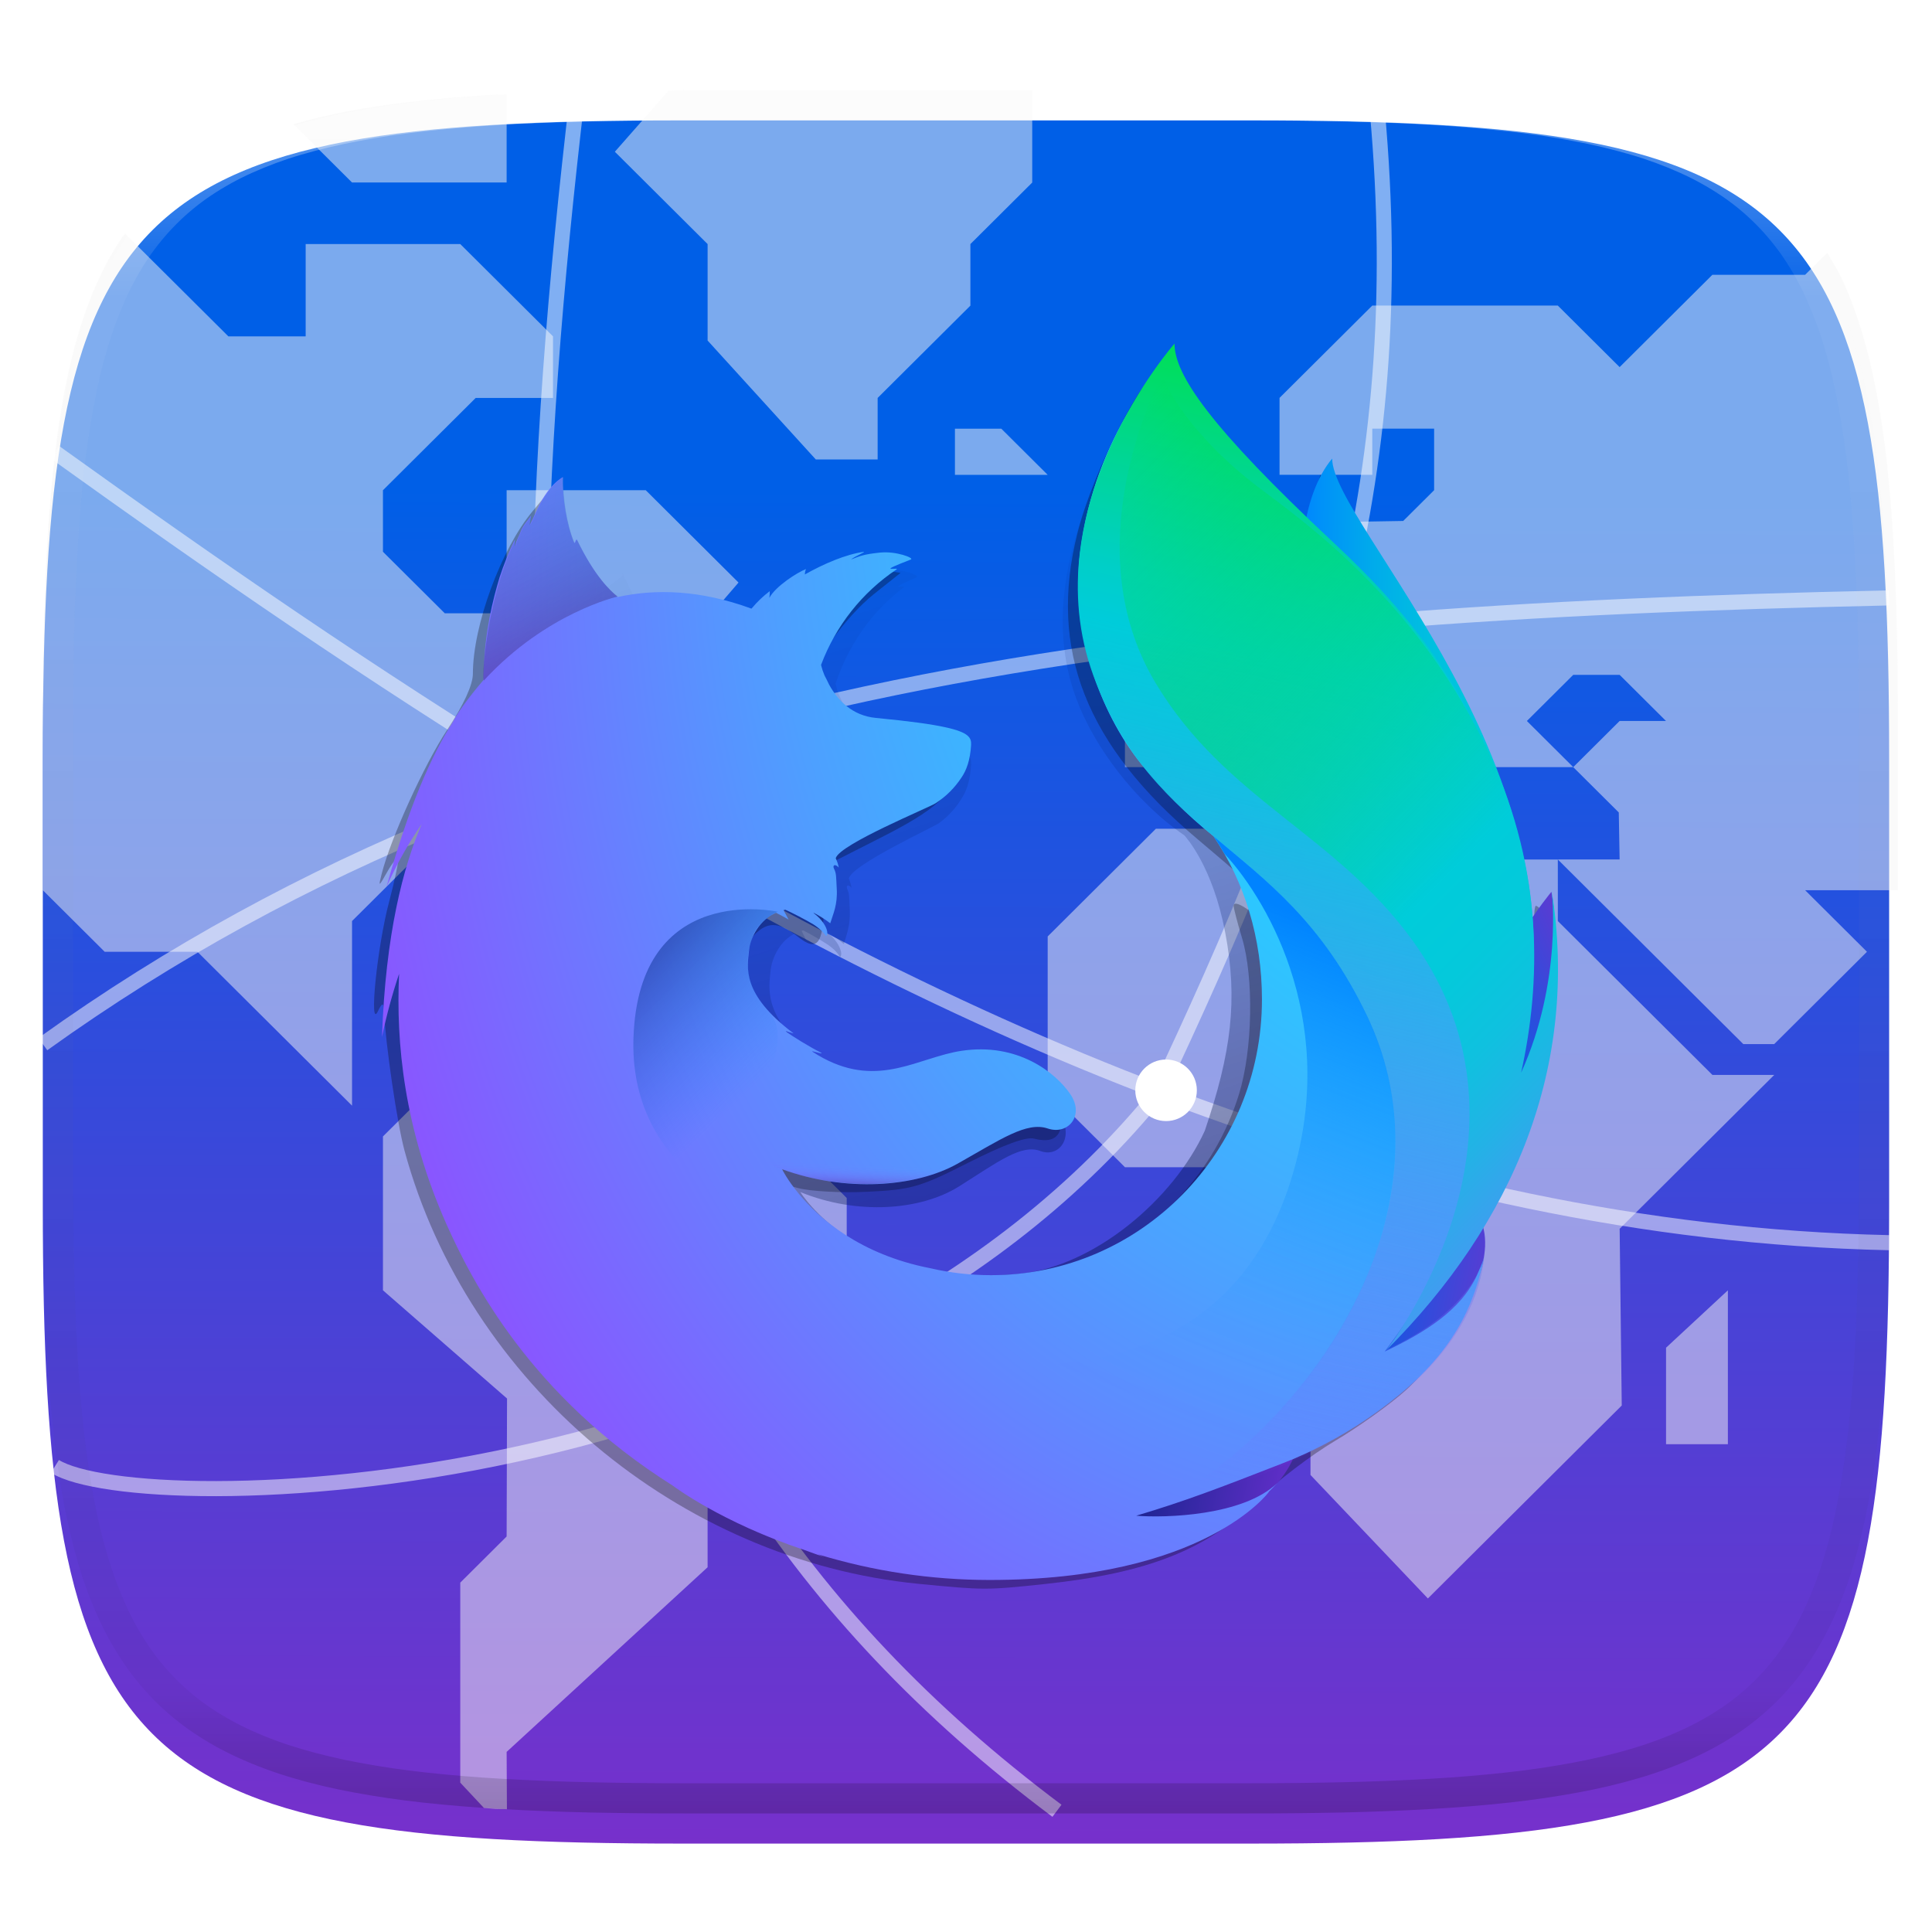 <svg xmlns="http://www.w3.org/2000/svg" style="isolation:isolate" width="256" height="256" viewBox="0 0 256 256">
 <defs>
  <filter id="tC2aJ6ylwLZr9gVnQCa2r9wQxMMMYERW" width="400%" height="400%" x="-200%" y="-200%" color-interpolation-filters="sRGB" filterUnits="objectBoundingBox">
   <feGaussianBlur xmlns="http://www.w3.org/2000/svg" in="SourceGraphic" stdDeviation="4.294"/>
   <feOffset xmlns="http://www.w3.org/2000/svg" dx="0" dy="4" result="pf_100_offsetBlur"/>
   <feFlood xmlns="http://www.w3.org/2000/svg" flood-opacity=".4"/>
   <feComposite xmlns="http://www.w3.org/2000/svg" in2="pf_100_offsetBlur" operator="in" result="pf_100_dropShadow"/>
   <feBlend xmlns="http://www.w3.org/2000/svg" in="SourceGraphic" in2="pf_100_dropShadow" mode="normal"/>
  </filter>
 </defs>
 <g filter="url(#tC2aJ6ylwLZr9gVnQCa2r9wQxMMMYERW)">
  <linearGradient id="_lgradient_150" x1=".51" x2=".512" y1="1.06" y2=".218" gradientTransform="matrix(244.648,0,0,228.338,5.671,11.947)" gradientUnits="userSpaceOnUse">
   <stop offset="0%" style="stop-color:#812cc9"/>
   <stop offset="100%" style="stop-color:#005fe7"/>
  </linearGradient>
  <path fill="url(#_lgradient_150)" fill-rule="evenodd" d="M 165.68 11.947 C 239.735 11.947 250.319 22.504 250.319 96.491 L 250.319 155.742 C 250.319 229.728 239.735 240.285 165.68 240.285 L 90.31 240.285 C 16.255 240.285 5.671 229.728 5.671 155.742 L 5.671 96.491 C 5.671 22.504 16.255 11.947 90.31 11.947 L 165.68 11.947 Z"/>
 </g>
 <g>
  <path fill="#f7f7f7" fill-opacity=".5" d="M 64.121 239.56 C 64.671 239.596 65.142 239.658 65.702 239.691 C 66.137 239.716 66.729 239.702 67.17 239.726 L 67.131 232.134 L 93.76 207.669 L 93.76 199.513 L 106.05 187.28 L 106.05 181.165 L 112.194 175.048 L 112.194 158.739 L 104.001 150.583 L 87.614 150.583 L 79.421 142.429 L 58.938 142.429 L 50.743 150.583 L 50.743 170.972 L 67.186 185.312 L 67.131 203.591 L 60.987 209.708 L 60.987 236.21 L 64.121 239.56 Z M 99.904 81.27 L 93.76 87.387 L 99.904 87.387 L 101.953 89.426 L 104.001 89.426 L 106.05 87.387 L 99.904 81.27 Z M 177.742 109.812 L 153.162 109.812 L 138.824 124.083 L 138.824 144.471 L 149.065 154.665 L 163.404 154.665 L 169.549 160.781 L 169.549 166.897 L 173.646 170.974 L 173.646 195.439 L 189.202 211.804 L 214.89 186.237 L 214.613 162.819 L 235.097 142.432 L 226.903 142.432 L 206.42 122.045 L 206.42 113.89 L 181.839 113.89 L 177.742 109.812 Z"/>
  <path fill="#f7f7f7" fill-opacity=".5" d="M 251.48 117.96 L 251.48 96.489 C 251.48 87.241 251.313 78.984 250.877 71.614 C 250.679 68.14 250.389 64.672 250.008 61.214 C 249.642 57.96 249.196 54.916 248.656 52.067 C 248.116 49.219 247.482 46.566 246.742 44.097 C 246.003 41.628 245.157 39.341 244.191 37.226 C 243.577 35.879 242.826 34.715 242.111 33.503 L 239.189 36.411 L 226.899 36.411 L 214.609 48.644 L 206.416 40.489 L 181.836 40.489 L 169.546 52.722 L 169.546 62.915 L 181.836 62.915 L 181.836 56.798 L 190.029 56.798 L 190.029 64.954 L 185.931 69.03 L 169.546 69.306 L 163.4 75.147 L 155.207 75.147 L 155.207 83.302 L 149.061 89.419 L 149.061 101.649 L 161.351 101.649 L 169.546 93.495 L 177.739 93.495 L 177.739 97.573 L 185.931 105.728 L 190.029 105.728 L 190.029 101.649 L 181.836 93.495 L 190.029 93.495 L 198.221 101.649 L 208.463 101.649 L 202.319 95.534 L 208.463 89.419 L 214.609 89.419 L 220.753 95.534 L 214.609 95.534 L 208.463 101.649 L 214.497 107.655 L 214.609 113.882 L 206.416 113.882 L 230.997 138.347 L 235.092 138.347 L 239.189 134.271 L 247.382 126.114 L 239.189 117.96 L 251.48 117.96 Z"/>
  <path fill="#f7f7f7" fill-opacity=".5" d="M 157.26 71.073 L 157.26 64.957 L 163.405 58.841 L 163.405 71.073 L 157.26 71.073 Z M 220.759 191.363 L 220.759 178.579 L 228.953 170.975 L 228.953 191.363 L 220.759 191.363 Z M 136.776 11.953 L 90.719 11.953 C 89.93 11.953 89.371 12.002 88.596 12.004 L 81.471 20.108 L 93.761 32.34 L 93.761 45.123 L 108.1 60.883 L 116.293 60.883 L 116.293 52.729 L 128.583 40.496 L 128.583 32.34 L 136.776 24.186 L 136.776 11.953 Z M 126.534 56.805 L 132.68 56.805 L 138.825 62.921 L 126.534 62.921 L 126.534 56.805 Z M 71.229 124.083 L 65.084 124.083 L 58.938 130.2 L 71.229 130.2 L 71.229 124.083 Z"/>
  <path fill="#f7f7f7" fill-opacity=".5" d="M 16.585 30.96 C 16.478 31.112 16.34 31.228 16.235 31.382 C 14.982 33.235 13.89 35.192 12.968 37.23 C 12.003 39.345 11.157 41.632 10.417 44.101 C 9.677 46.57 9.044 49.223 8.504 52.071 C 7.964 54.92 7.518 57.964 7.152 61.218 C 6.771 64.676 6.481 68.144 6.282 71.618 C 5.846 78.988 5.68 87.245 5.68 96.493 L 5.68 117.964 L 13.873 126.118 L 26.163 126.118 L 46.648 146.507 L 46.648 122.042 L 58.938 109.81 L 67.131 109.81 L 79.421 97.577 L 91.711 97.577 L 85.567 91.46 L 97.857 77.191 L 85.567 64.958 L 67.131 64.958 L 67.131 81.267 L 58.938 81.267 L 50.743 73.112 L 50.743 64.958 L 63.034 52.726 L 73.277 52.726 L 73.277 44.569 L 60.987 32.337 L 40.502 32.337 L 40.502 44.569 L 30.26 44.569 L 16.585 30.96 Z M 67.131 12.515 C 66.702 12.538 66.126 12.523 65.702 12.548 C 61.997 12.765 58.513 13.048 55.241 13.411 C 51.969 13.775 48.907 14.219 46.042 14.755 C 43.631 15.212 41.242 15.779 38.883 16.454 L 46.648 24.183 L 67.131 24.183 L 67.131 12.515 Z"/>
  <circle fill="#ffffff" cx="72.959" cy="103.69" r="4.078" vector-effect="non-scaling-stroke"/>
  <circle fill="#ffffff" cx="93.346" cy="185.24" r="4.078" vector-effect="non-scaling-stroke"/>
  <circle fill="#ffffff" cx="154.51" cy="144.47" r="4.078" vector-effect="non-scaling-stroke"/>
  <circle fill="#ffffff" cx="174.9" cy="83.306" r="4.078" vector-effect="non-scaling-stroke"/>
 </g>
 <g opacity=".5">
  <path fill="none" stroke="#ffffff" stroke-width="2" d="M 5.68 138.35 C 74.095 89.261 156.55 81.265 250.33 79.226 M 7.25 59.905 C 28.223 74.953 48.943 89.289 72.476 103.738 C 125.71 136.422 185.296 163.249 250.326 164.662 M 155.014 141.408 C 175.111 98.331 187.381 62.812 182.266 12.288 M 140.053 239.938 C 70.115 187.599 64.495 114.668 76.547 12.288" vector-effect="non-scaling-stroke"/>
 </g>
 <g opacity=".5">
  <path fill="none" stroke="#ffffff" stroke-width="2" d="M 153.94 144.28 C 109.544 199.829 18.46 201.3 7.28 194.303" vector-effect="non-scaling-stroke"/>
 </g>
 <g>
  <g opacity=".3">
   <path fill="#020202" d="M 121.76 209.87 C 89.947 206.767 61.96 183.206 53.61 152.498 C 52.619 148.851 51.093 138.437 50.842 133.605 C 50.802 132.839 50.567 132.955 50.087 133.975 C 48.849 136.609 49.974 125.479 51.546 119.548 C 52.352 116.503 52.891 113.89 52.743 113.74 C 52.595 113.591 51.939 114.416 51.286 115.572 C 50.169 117.549 50.126 117.564 50.566 115.823 C 51.759 111.098 56.202 101.326 59.271 96.677 C 61.454 93.371 62.66 90.736 62.66 89.273 C 62.66 82.895 66.401 72.733 70.6 67.705 L 72.733 65.152 L 73.238 68.816 C 73.568 71.22 74.684 73.882 76.478 76.556 L 79.214 80.63 L 87.308 81.076 C 91.759 81.322 95.948 81.762 96.616 82.054 C 97.431 82.41 98.959 81.718 101.262 79.947 C 105.594 76.617 111.69 74.754 116.082 75.417 L 119.329 75.907 L 115.776 78.736 C 112.086 81.673 107.542 87.982 107.542 90.168 C 107.542 92.043 109.712 95.023 111.882 96.128 C 112.934 96.664 115.862 97.33 118.387 97.608 C 120.912 97.886 124 98.472 125.249 98.911 C 127.214 99.601 127.459 99.971 127.063 101.653 C 126.205 105.298 123.983 107.3 116.68 111.007 L 109.381 114.712 L 109.241 119.447 C 109.069 125.241 108.333 126.189 105.655 124.068 C 103.11 122.052 101.55 122.075 99.678 124.158 C 95.328 128.998 98.012 135.206 107.093 141.312 C 110.47 143.583 115.513 143.876 121.22 142.133 C 123.207 141.526 126.587 141.026 128.732 141.022 C 134.818 141.01 140.652 144.655 140.652 148.472 C 140.652 150.693 139.419 151.504 137.009 150.87 C 135.977 150.598 132.993 151.69 128.37 154.031 C 121.886 157.315 120.789 157.633 114.964 157.914 C 111.474 158.082 107.32 157.858 105.731 157.416 C 104.141 156.974 102.721 156.735 102.573 156.884 C 101.779 157.683 110.617 165.209 114.486 167.029 C 133.985 176.203 157.853 165.594 164.189 144.936 C 165.98 139.096 166.157 129.54 164.572 124.276 C 163.969 122.276 163.472 120.377 163.468 120.057 C 163.441 118.086 172.283 125.925 175.742 130.938 C 178.816 135.395 178.37 133.427 175.046 127.871 C 172.306 123.291 168.651 119.564 158.719 111.224 C 143.883 98.764 138.892 86.074 142.765 70.652 C 144.833 62.417 151.617 49.133 153.749 49.145 C 154.032 49.146 154.897 50.701 155.673 52.599 C 156.667 55.033 159.27 58.201 164.5 63.339 C 168.58 67.349 172.119 70.629 172.365 70.629 C 172.611 70.629 173.298 68.878 173.892 66.739 L 174.972 62.849 L 176.132 66.622 C 177.81 72.081 179.73 75.557 184.073 81.001 C 189.933 88.345 194.957 96.104 197.396 101.578 C 199.949 107.308 202.456 115.958 202.456 119.036 C 202.456 120.116 202.851 122.176 203.213 121.969 C 203.36 121.886 203.214 120.581 203.478 120.009 C 205.804 120.637 206.053 130.689 203.944 140.982 C 202.981 145.68 201.369 150.32 199.054 155.06 C 196.441 160.404 195.557 163.093 195.431 166.079 C 195.193 171.684 191.039 179.897 186.248 184.235 C 184.226 186.065 180.009 189.081 176.878 190.936 C 173.748 192.791 169.196 196.258 166.764 198.641 C 159.911 205.355 152.127 208.44 138.351 209.901 C 130.732 210.709 130.361 210.708 121.76 209.87 L 121.76 209.87 Z"/>
  </g>
  <linearGradient id="_lgradient_151" x1="-.036" x2="1.035" y1=".493" y2=".541" gradientTransform="matrix(30.545,0,0,85.74,172.531,60.766)" gradientUnits="userSpaceOnUse">
   <stop offset="0%" style="stop-color:#0083ff"/>
   <stop offset="9.8%" style="stop-color:#0092f8"/>
   <stop offset="30.6%" style="stop-color:#00abeb"/>
   <stop offset="52.1%" style="stop-color:#00bee1"/>
   <stop offset="74.7%" style="stop-color:#00c8dc"/>
   <stop offset="99.9%" style="stop-color:#00ccda"/>
  </linearGradient>
  <path fill="url(#_lgradient_151)" d="M 176.52 60.766 C 172.606 65.408 170.783 75.857 174.751 86.448 C 178.721 97.04 184.804 94.74 188.595 105.54 C 193.601 119.79 191.271 138.935 191.271 138.935 C 191.271 138.935 197.288 156.684 201.481 137.831 C 210.761 102.418 176.52 69.487 176.52 60.766 L 176.52 60.766 Z"/>
  <linearGradient id="_lgradient_152" x1=".573" x2=".363" y1=".752" y2=".064" gradientTransform="matrix(140.991,0,0,152.386,58.148,52.27)" gradientUnits="userSpaceOnUse">
   <stop offset="0%" stop-opacity=".4" style="stop-color:#000f43"/>
   <stop offset="48.5%" stop-opacity=".173" style="stop-color:#001962"/>
   <stop offset="100%" stop-opacity="0" style="stop-color:#002079"/>
  </linearGradient>
  <path fill="url(#_lgradient_152)" d="M 183.124 179.29 C 181.555 180.417 179.91 181.429 178.2 182.317 C 180.465 178.937 182.554 175.438 184.46 171.835 C 186.006 170.092 187.423 168.398 188.577 166.566 C 189.139 165.666 189.772 164.555 190.443 163.266 C 194.516 155.791 199.008 143.695 199.135 131.269 L 199.135 131.239 C 199.138 130.933 199.14 130.627 199.137 130.321 C 199.158 127.202 198.845 124.09 198.204 121.04 C 198.236 121.278 198.265 121.516 198.295 121.754 C 198.258 121.571 198.228 121.386 198.189 121.202 C 198.249 121.541 198.297 121.868 198.349 122.198 C 199.181 129.393 198.589 136.411 195.622 141.585 C 195.575 141.661 195.527 141.731 195.48 141.805 C 197.018 133.942 197.533 125.259 195.821 116.567 C 195.821 116.567 195.137 112.341 190.039 99.513 C 187.105 92.129 181.894 86.075 177.29 81.664 C 173.255 76.579 169.589 73.166 167.569 71 C 163.347 66.472 161.579 63.079 160.852 60.865 C 160.222 60.544 152.167 52.573 151.527 52.27 C 148.011 57.822 136.954 75.191 142.213 91.417 C 144.597 98.771 150.625 106.404 156.935 110.686 C 157.212 111.008 160.689 114.855 162.342 123.531 C 164.051 132.496 163.153 139.49 159.639 149.833 C 155.506 158.907 144.917 167.878 135.003 168.795 C 113.809 170.757 106.05 157.956 106.05 157.956 C 113.623 161.04 121.997 160.395 127.089 157.198 C 132.221 153.964 135.326 151.566 137.846 152.512 C 140.33 153.453 142.308 150.721 140.533 147.889 C 137.731 143.494 132.623 141.228 127.555 142.133 C 122.418 142.984 117.711 147.129 110.98 143.115 C 110.544 142.857 110.122 142.576 109.716 142.272 C 109.273 141.975 111.159 142.724 110.719 142.386 C 109.409 141.661 107.09 140.082 106.489 139.52 C 106.389 139.426 107.505 139.883 107.405 139.789 C 101.111 134.51 101.897 130.943 102.095 128.706 C 102.253 126.917 103.396 124.624 105.323 123.694 C 106.253 124.211 106.833 124.606 106.833 124.606 C 106.833 124.606 106.436 123.78 106.222 123.345 C 106.297 123.311 106.369 123.32 106.444 123.288 C 107.206 123.662 108.892 124.636 109.779 125.23 C 110.935 126.06 111.304 126.801 111.304 126.801 C 111.304 126.801 111.608 126.63 111.383 125.906 C 111.301 125.609 110.95 124.665 109.805 123.713 L 109.877 123.721 C 110.562 124.119 111.211 124.578 111.816 125.093 C 112.139 123.898 112.72 122.649 112.592 120.416 C 112.514 118.846 112.55 118.44 112.279 117.833 C 112.035 117.313 112.415 117.11 112.837 117.65 C 112.765 117.227 112.644 116.813 112.476 116.418 L 112.48 116.378 C 113.007 114.507 123.635 109.642 124.409 109.073 C 125.68 108.157 126.746 106.977 127.536 105.61 C 128.127 104.651 128.572 103.305 128.68 101.263 C 128.738 99.791 128.066 98.81 117.319 97.664 C 114.38 97.369 112.656 95.2 111.676 93.199 C 111.497 92.767 111.315 92.377 111.132 91.986 C 110.958 91.53 110.818 91.061 110.714 90.583 C 112.471 85.443 115.423 81.097 119.764 77.814 C 120 77.594 118.819 77.87 119.055 77.651 C 119.331 77.395 121.132 76.656 121.472 76.489 C 121.888 76.289 119.693 75.34 117.757 75.571 C 115.784 75.798 115.365 76.038 114.312 76.492 C 114.749 76.049 116.138 75.469 115.813 75.472 C 113.686 75.804 111.043 77.064 108.784 78.49 C 108.779 78.241 108.826 77.995 108.92 77.765 C 107.867 78.22 105.281 80.061 104.528 81.618 C 104.561 81.32 104.575 81.019 104.572 80.719 C 103.77 81.4 103.047 82.172 102.416 83.02 L 102.376 83.056 C 96.27 80.551 90.897 80.389 86.349 81.512 C 85.355 80.494 84.869 81.238 82.605 76.173 C 82.451 75.868 82.723 76.474 82.605 76.173 C 82.233 75.191 82.832 77.484 82.605 76.173 C 78.799 79.232 73.792 82.698 71.388 85.145 C 71.359 85.242 74.192 84.329 71.388 85.145 C 70.406 85.43 70.473 86.024 70.324 91.388 C 70.288 91.794 70.32 92.25 70.287 92.616 C 68.367 95.108 67.059 97.218 66.565 98.311 C 64.081 102.67 61.346 109.464 58.695 120.212 C 59.865 117.298 61.274 114.491 62.91 111.82 C 60.705 117.525 58.574 126.483 58.148 140.278 C 58.681 137.431 59.365 134.616 60.196 131.844 C 59.676 143.29 61.614 154.713 65.874 165.317 C 67.399 169.116 69.921 174.882 74.215 181.199 C 87.705 195.656 106.732 204.656 127.802 204.656 C 149.799 204.657 169.551 194.855 183.124 179.289 L 183.124 179.29 Z"/>
  <linearGradient id="_lgradient_153" x1="0" x2=".277" y1=".5" y2="1.461" gradientTransform="matrix(140.991,0,0,152.386,58.148,52.27)" gradientUnits="userSpaceOnUse">
   <stop offset="100%" stop-opacity="0" style="stop-color:#002079"/>
   <stop offset="100%" stop-opacity=".001" style="stop-color:#002079"/>
   <stop offset="100%" stop-opacity=".173" style="stop-color:#001962"/>
  </linearGradient>
  <path fill="url(#_lgradient_153)" d="M 183.124 179.29 C 181.555 180.417 179.91 181.429 178.2 182.317 C 180.465 178.937 182.554 175.438 184.46 171.835 C 186.006 170.092 187.423 168.398 188.577 166.566 C 189.139 165.666 189.772 164.555 190.443 163.266 C 194.516 155.791 199.008 143.695 199.135 131.269 L 199.135 131.239 C 199.138 130.933 199.14 130.627 199.137 130.321 C 199.158 127.202 198.845 124.09 198.204 121.04 C 198.236 121.278 198.265 121.516 198.295 121.754 C 198.258 121.571 198.228 121.386 198.189 121.202 C 198.249 121.541 198.297 121.868 198.349 122.198 C 199.181 129.393 198.589 136.411 195.622 141.585 C 195.575 141.661 195.527 141.731 195.48 141.805 C 197.018 133.942 197.533 125.259 195.821 116.567 C 195.821 116.567 195.137 112.341 190.039 99.513 C 187.105 92.129 181.894 86.075 177.29 81.664 C 173.255 76.579 169.589 73.166 167.569 71 C 163.347 66.472 161.579 63.079 160.852 60.865 C 160.222 60.544 152.167 52.573 151.527 52.27 C 148.011 57.822 136.954 75.191 142.213 91.417 C 144.597 98.771 150.625 106.404 156.935 110.686 C 157.212 111.008 160.689 114.855 162.342 123.531 C 164.051 132.496 163.153 139.49 159.639 149.833 C 155.506 158.907 144.917 167.878 135.003 168.795 C 113.809 170.757 106.05 157.956 106.05 157.956 C 113.623 161.04 121.997 160.395 127.089 157.198 C 132.221 153.964 135.326 151.566 137.846 152.512 C 140.33 153.453 142.308 150.721 140.533 147.889 C 137.731 143.494 132.623 141.228 127.555 142.133 C 122.418 142.984 117.711 147.129 110.98 143.115 C 110.544 142.857 110.122 142.576 109.716 142.272 C 109.273 141.975 111.159 142.724 110.719 142.386 C 109.409 141.661 107.09 140.082 106.489 139.52 C 106.389 139.426 107.505 139.883 107.405 139.789 C 101.111 134.51 101.897 130.943 102.095 128.706 C 102.253 126.917 103.396 124.624 105.323 123.694 C 106.253 124.211 106.833 124.606 106.833 124.606 C 106.833 124.606 106.436 123.78 106.222 123.345 C 106.297 123.311 106.369 123.32 106.444 123.288 C 107.206 123.662 108.892 124.636 109.779 125.23 C 110.935 126.06 111.304 126.801 111.304 126.801 C 111.304 126.801 111.608 126.63 111.383 125.906 C 111.301 125.609 110.95 124.665 109.805 123.713 L 109.877 123.721 C 110.562 124.119 111.211 124.578 111.816 125.093 C 112.139 123.898 112.72 122.649 112.592 120.416 C 112.514 118.846 112.55 118.44 112.279 117.833 C 112.035 117.313 112.415 117.11 112.837 117.65 C 112.765 117.227 112.644 116.813 112.476 116.418 L 112.48 116.378 C 113.007 114.507 123.635 109.642 124.409 109.073 C 125.68 108.157 126.746 106.977 127.536 105.61 C 128.127 104.651 128.572 103.305 128.68 101.263 C 128.738 99.791 128.066 98.81 117.319 97.664 C 114.38 97.369 112.656 95.2 111.676 93.199 C 111.497 92.767 111.315 92.377 111.132 91.986 C 110.958 91.53 110.818 91.061 110.714 90.583 C 112.471 85.443 115.423 81.097 119.764 77.814 C 120 77.594 118.819 77.87 119.055 77.651 C 119.331 77.395 121.132 76.656 121.472 76.489 C 121.888 76.289 119.693 75.34 117.757 75.571 C 115.784 75.798 115.365 76.038 114.312 76.492 C 114.749 76.049 116.138 75.469 115.813 75.472 C 113.686 75.804 111.043 77.064 108.784 78.49 C 108.779 78.241 108.826 77.995 108.92 77.765 C 107.867 78.22 105.281 80.061 104.528 81.618 C 104.561 81.32 104.575 81.019 104.572 80.719 C 103.77 81.4 103.047 82.172 102.416 83.02 L 102.376 83.056 C 96.27 80.551 90.897 80.389 86.349 81.512 C 85.355 80.494 84.869 81.238 82.605 76.173 C 82.451 75.868 82.723 76.474 82.605 76.173 C 82.233 75.191 82.832 77.484 82.605 76.173 C 78.799 79.232 73.792 82.698 71.388 85.145 C 71.359 85.242 74.192 84.329 71.388 85.145 C 70.406 85.43 70.473 86.024 70.324 91.388 C 70.288 91.794 70.32 92.25 70.287 92.616 C 68.367 95.108 67.059 97.218 66.565 98.311 C 64.081 102.67 61.346 109.464 58.695 120.212 C 59.865 117.298 61.274 114.491 62.91 111.82 C 60.705 117.525 58.574 126.483 58.148 140.278 C 58.681 137.431 59.365 134.616 60.196 131.844 C 59.676 143.29 61.614 154.713 65.874 165.317 C 67.399 169.116 69.921 174.882 74.215 181.199 C 87.705 195.656 106.732 204.656 127.802 204.656 C 149.799 204.657 169.551 194.855 183.124 179.289 L 183.124 179.29 Z"/>
  <linearGradient id="_lgradient_154" x1="1.182" x2=".506" y1=".573" y2=".452" gradientTransform="matrix(33.689,0,0,31.685,163.101,158.185)" gradientUnits="userSpaceOnUse">
   <stop offset="0%" style="stop-color:#812cc9"/>
   <stop offset="100%" style="stop-color:#005fe7"/>
  </linearGradient>
  <path fill="url(#_lgradient_154)" d="M 166.84 189.823 C 193.461 186.682 205.245 158.738 190.112 158.189 C 176.442 157.744 154.231 191.304 166.84 189.822 L 166.84 189.823 Z"/>
  <linearGradient id="_lgradient_155" x1=".145" x2="1.158" y1=".62" y2="-.241" gradientTransform="matrix(19.663,0,0,36.988,186.467,118.172)" gradientUnits="userSpaceOnUse">
   <stop offset="4.9%" style="stop-color:#005fe7"/>
   <stop offset="17.7%" style="stop-color:#065de6"/>
   <stop offset="35.3%" style="stop-color:#1856e1"/>
   <stop offset="55.7%" style="stop-color:#354adb"/>
   <stop offset="78%" style="stop-color:#5d3ad1"/>
   <stop offset="95.1%" style="stop-color:#812cc9"/>
  </linearGradient>
  <path fill="url(#_lgradient_155)" d="M 192.03 152.481 C 210.345 141.624 205.57 118.172 205.57 118.172 C 205.57 118.172 198.501 126.536 193.7 139.868 C 188.955 153.071 181.018 159.039 192.03 152.481 Z"/>
  <linearGradient id="_lgradient_156" x1=".313" x2="1.444" y1=".353" y2=".469" gradientTransform="matrix(40.662,0,0,22.095,131.306,183.549)" gradientUnits="userSpaceOnUse">
   <stop offset="0%" style="stop-color:#002079"/>
   <stop offset="99.5%" style="stop-color:#a238ff"/>
  </linearGradient>
  <path fill="url(#_lgradient_156)" d="M 133.89 203.696 C 159.425 211.996 181.372 191.506 167.844 184.664 C 155.544 178.492 121.771 199.772 133.89 203.696 Z"/>
  <radialGradient id="_rgradient_0" cx=".5" cy=".5" r=".5" fx=".896" fy=".196" gradientTransform="matrix(359.233,1.442,8.776,435.451,-57.33,-89.839)" gradientUnits="userSpaceOnUse">
   <stop offset="0%" style="stop-color:#00fdff"/>
   <stop offset="20.3%" style="stop-color:#00fdff"/>
   <stop offset="26.4%" style="stop-color:#0af1ff"/>
   <stop offset="37.2%" style="stop-color:#23d2ff"/>
   <stop offset="51.7%" style="stop-color:#4da0ff"/>
   <stop offset="68.9%" style="stop-color:#855bff"/>
   <stop offset="77%" style="stop-color:#a238ff"/>
   <stop offset="80.9%" style="stop-color:#a738fd"/>
   <stop offset="85.5%" style="stop-color:#b539f9"/>
   <stop offset="90.5%" style="stop-color:#cd39f1"/>
   <stop offset="95.6%" style="stop-color:#ee3ae6"/>
   <stop offset="100%" style="stop-color:#ff3be0"/>
  </radialGradient>
  <path fill="url(#_rgradient_0)" d="M 154.99 49.093 L 155.076 48.998 C 155.041 49.023 155.011 49.055 154.99 49.093 Z M 193.934 162.443 C 194.555 161.551 195.395 158.692 196.138 157.413 C 200.645 150.001 200.677 144.09 200.677 143.955 C 203.4 130.1 203.153 124.443 201.477 113.98 C 200.129 105.556 194.234 93.487 189.127 87.676 C 183.863 81.687 187.571 83.639 182.475 79.265 C 178.009 74.221 173.678 69.227 171.319 67.218 C 154.276 52.704 154.661 49.622 154.989 49.096 C 154.934 49.157 154.853 49.249 154.749 49.369 C 154.625 48.869 154.51 48.366 154.404 47.862 C 154.404 47.862 145.088 57.351 143.126 73.167 C 141.846 83.492 145.641 94.257 151.136 101.138 C 153.997 104.703 157.23 107.941 160.779 110.794 L 160.779 110.789 C 164.93 116.862 167.215 124.357 167.215 132.418 C 167.215 152.603 151.142 168.966 131.314 168.966 C 128.611 168.968 125.917 168.661 123.282 168.049 C 113.927 166.232 108.525 161.425 105.831 158.162 C 104.287 156.292 103.631 154.929 103.631 154.929 C 112.012 157.987 121.281 157.347 126.916 154.176 C 132.596 150.969 136.032 148.591 138.821 149.529 C 141.571 150.462 143.759 147.753 141.796 144.945 C 139.872 142.14 134.866 138.123 127.433 139.236 C 121.746 140.08 116.538 144.191 109.087 140.209 C 108.607 139.955 108.141 139.677 107.689 139.374 C 107.198 139.078 109.286 139.822 108.799 139.487 C 107.349 138.768 104.782 137.201 104.117 136.645 C 104.006 136.552 105.242 137.005 105.13 136.911 C 98.164 131.675 99.034 128.138 99.253 125.92 C 99.428 124.145 100.693 121.871 102.826 120.948 C 103.856 121.462 104.496 121.853 104.496 121.853 C 104.496 121.853 104.058 121.034 103.82 120.602 C 103.903 120.569 103.983 120.578 104.065 120.546 C 104.909 120.917 106.775 121.882 107.757 122.471 C 109.037 123.296 109.444 124.03 109.444 124.03 C 109.444 124.03 109.781 123.861 109.532 123.143 C 109.441 122.848 109.052 121.912 107.786 120.968 L 107.865 120.976 C 108.617 121.366 109.336 121.822 110.012 122.337 C 110.369 121.151 111.012 119.912 110.87 117.698 C 110.784 116.141 110.824 115.737 110.523 115.136 C 110.253 114.621 110.674 114.418 111.141 114.955 C 111.06 114.532 110.926 114.121 110.741 113.733 L 110.746 113.692 C 111.329 111.838 123.092 107.012 123.948 106.449 C 125.328 105.566 126.507 104.396 127.409 103.014 C 128.063 102.061 128.555 100.727 128.675 98.702 C 128.715 97.789 128.44 97.068 125.325 96.378 C 123.455 95.963 120.563 95.56 116.101 95.133 C 112.848 94.841 110.94 92.689 109.855 90.704 C 109.657 90.276 109.455 89.889 109.254 89.502 C 109.062 89.052 108.907 88.586 108.791 88.11 C 110.737 82.92 114.243 78.488 118.807 75.446 C 119.068 75.229 117.761 75.503 118.022 75.285 C 118.328 75.031 120.321 74.297 120.698 74.134 C 121.158 73.936 118.729 72.994 116.585 73.223 C 114.402 73.447 113.938 73.685 112.773 74.137 C 113.257 73.697 114.794 73.121 114.434 73.125 C 112.08 73.454 109.154 74.703 106.654 76.117 C 106.65 75.869 106.701 75.624 106.805 75.4 C 105.64 75.85 102.778 77.676 101.945 79.219 C 101.981 78.924 101.998 78.626 101.995 78.328 C 101.118 78.994 100.317 79.76 99.609 80.61 L 99.565 80.645 C 92.807 78.16 86.86 78 81.827 79.113 C 80.727 78.105 78.957 76.579 76.451 71.555 C 76.281 71.253 76.19 72.181 76.059 71.881 C 75.086 69.582 74.498 65.815 74.594 63.217 C 74.594 63.217 72.581 64.151 70.914 68.056 C 70.695 68.555 70.46 69.047 70.208 69.53 C 70.118 69.644 70.415 68.249 70.368 68.324 C 70.078 68.824 69.328 69.522 68.999 70.426 C 68.773 71.095 68.456 71.47 68.253 72.305 L 68.206 72.382 C 68.19 72.135 68.266 71.369 68.21 71.526 C 67.429 73.133 66.757 74.794 66.199 76.495 C 65.301 79.499 64.257 83.588 64.091 88.908 C 64.051 89.312 64.087 89.764 64.051 90.127 C 61.926 92.598 60.478 94.69 59.931 95.776 C 57.183 100.099 54.155 106.838 51.221 117.496 C 52.526 114.585 54.087 111.8 55.885 109.174 C 53.445 114.832 51.086 123.716 50.615 137.398 C 51.207 134.567 51.964 131.774 52.882 129.034 C 52.461 138.158 53.504 149.468 59.167 162.23 C 62.529 169.737 70.268 184.981 89.179 196.876 L 89.177 196.877 C 89.177 196.877 95.611 201.756 106.669 205.412 C 107.486 205.713 108.314 206.011 109.159 206.299 C 108.9 206.192 108.643 206.078 108.389 205.958 C 115.749 208.204 123.391 209.348 131.074 209.354 C 159.707 209.379 168.151 197.666 168.151 197.666 L 168.067 197.729 Q 168.674 197.149 169.235 196.521 C 164.717 200.867 154.408 201.155 150.553 200.841 C 157.127 198.875 161.453 197.211 169.868 193.929 Q 171.345 193.37 172.888 192.656 C 173 192.606 173.112 192.552 173.224 192.5 C 173.428 192.403 173.63 192.311 173.836 192.21 C 177.936 190.241 181.791 187.783 185.32 184.886 C 193.77 178.01 195.61 171.308 196.57 166.889 C 196.436 167.313 196.019 168.3 195.725 168.94 C 193.549 173.681 188.723 176.591 183.482 179.087 C 185.976 175.753 188.288 172.283 190.409 168.691 C 192.122 166.965 192.655 164.26 193.933 162.443 L 193.934 162.443 Z"/>
  <linearGradient id="_lgradient_157" x1=".613" x2=".516" y1="-.095" y2=".991" gradientTransform="matrix(60.429,0,0,155.249,142.815,45.53)" gradientUnits="userSpaceOnUse">
   <stop offset="0%" style="stop-color:#00ec00"/>
   <stop offset="9.6%" style="stop-color:#00e244"/>
   <stop offset="21.9%" style="stop-color:#00d694"/>
   <stop offset="30.6%" style="stop-color:#00cfc7"/>
   <stop offset="34.8%" style="stop-color:#00ccda"/>
   <stop offset="42.2%" stop-opacity=".923" style="stop-color:#0bc2dd"/>
   <stop offset="56.7%" stop-opacity=".723" style="stop-color:#29a7e4"/>
   <stop offset="77%" stop-opacity=".401" style="stop-color:#597df0"/>
   <stop offset="100%" stop-opacity="0" style="stop-color:#9448ff"/>
  </linearGradient>
  <path fill="url(#_lgradient_157)" d="M 183.65 178.883 C 187.096 175.015 190.19 170.589 192.534 165.57 C 198.564 152.654 207.89 131.177 200.545 108.747 C 194.741 91.019 186.771 81.326 176.652 71.856 C 160.219 56.478 155.629 49.613 155.629 45.53 C 155.629 45.53 136.655 67.075 144.884 89.546 C 153.113 112.017 169.967 111.193 181.117 134.643 C 194.237 162.237 170.501 192.35 150.872 200.779 C 152.073 200.507 194.507 190.726 196.737 166.002 C 196.687 166.457 195.731 173.295 183.65 178.883 L 183.65 178.883 Z"/>
  <linearGradient id="_lgradient_158" x1="-1.69" x2="-.456" y1="-.421" y2="-.299" gradientTransform="matrix(22.018,0,0,25.545,106.667,88.113)" gradientUnits="userSpaceOnUse">
   <stop offset="0%" style="stop-color:#005fe7"/>
   <stop offset="46.4%" stop-opacity=".508" style="stop-color:#0071f3"/>
   <stop offset="83.3%" stop-opacity=".143" style="stop-color:#007efc"/>
   <stop offset="100%" stop-opacity="0" style="stop-color:#0083ff"/>
  </linearGradient>
  <path fill="url(#_lgradient_158)" d="M 128.682 98.669 C 128.746 97.209 128.002 96.228 116.148 95.096 C 111.271 94.637 109.403 90.046 108.834 88.113 C 107.1 92.702 106.384 97.518 106.769 103.342 C 107.032 107.158 109.549 111.254 110.752 113.658 C 110.752 113.658 111.019 113.304 111.143 113.173 C 113.408 110.771 122.901 107.11 123.792 106.591 C 124.775 105.958 128.517 103.174 128.682 98.669 L 128.682 98.669 Z"/>
  <g opacity=".5">
   <radialGradient id="_rgradient_1" cx="-1.534" cy="-.838" r="165.97" fx="-1.534" fy="-.838" gradientTransform="matrix(21.91,2.524,-2.175,25.42,106.667,88.113)" gradientUnits="userSpaceOnUse">
    <stop offset="62.5%" stop-opacity="0" style="stop-color:#ffe302"/>
    <stop offset="67%" stop-opacity=".051" style="stop-color:#ffe302"/>
    <stop offset="75.1%" stop-opacity=".185" style="stop-color:#ffe302"/>
    <stop offset="86.2%" stop-opacity=".403" style="stop-color:#ffe302"/>
    <stop offset="99.5%" stop-opacity=".7" style="stop-color:#ffe302"/>
   </radialGradient>
   <path fill="url(#_rgradient_1)" d="M 128.682 98.669 C 128.746 97.209 128.002 96.228 116.148 95.096 C 111.271 94.637 109.403 90.046 108.834 88.113 C 107.1 92.702 106.384 97.518 106.769 103.342 C 107.032 107.158 109.549 111.254 110.752 113.658 C 110.752 113.658 111.019 113.304 111.143 113.173 C 113.408 110.771 122.901 107.11 123.792 106.591 C 124.775 105.958 128.517 103.174 128.682 98.669 L 128.682 98.669 Z"/>
  </g>
  <linearGradient id="_lgradient_159" x1=".748" x2=".143" y1="1.278" y2="-.448" gradientTransform="matrix(17.806,0,0,26.925,64.033,63.239)" gradientUnits="userSpaceOnUse">
   <stop offset="18.7%" stop-opacity=".5" style="stop-color:#4a1475"/>
   <stop offset="61.7%" stop-opacity=".23" style="stop-color:#2277ac"/>
   <stop offset="94.4%" stop-opacity="0" style="stop-color:#00ccda"/>
  </linearGradient>
  <path fill="url(#_lgradient_159)" d="M 76.494 71.574 C 76.324 71.271 76.233 72.198 76.102 71.9 C 75.128 69.6 74.536 65.873 74.676 63.239 C 74.676 63.239 72.663 64.174 70.996 68.077 C 70.687 68.779 70.489 69.166 70.291 69.554 C 70.2 69.666 70.497 68.27 70.45 68.347 C 70.16 68.846 69.411 69.545 69.086 70.407 C 68.816 71.113 68.538 71.492 68.332 72.367 C 68.268 72.605 68.396 71.314 68.34 71.471 C 64.465 79.1 63.725 90.637 64.133 90.149 C 72.384 81.175 81.839 79.046 81.839 79.046 C 80.833 78.292 78.647 76.113 76.494 71.574 L 76.494 71.574 Z"/>
  <linearGradient id="_lgradient_160" x1=".081" x2=".415" y1=".073" y2=".539" gradientTransform="matrix(33.999,0,0,46.779,83.923,120.48)" gradientUnits="userSpaceOnUse">
   <stop offset=".5%" stop-opacity=".5" style="stop-color:#002079"/>
   <stop offset="100%" stop-opacity="0" style="stop-color:#0083ff"/>
  </linearGradient>
  <path fill="url(#_lgradient_160)" d="M 107.8 165.417 C 96.403 160.462 83.447 153.471 83.936 137.591 C 84.602 116.678 103.082 120.812 103.082 120.812 C 102.384 120.985 100.52 122.337 99.859 123.778 C 99.16 125.581 97.886 129.651 101.747 133.917 C 107.809 140.609 89.292 149.793 117.873 167.143 C 118.593 167.542 111.173 166.905 107.798 165.418 L 107.8 165.417 Z"/>
  <g opacity=".5">
   <linearGradient id="_lgradient_161" x1=".477" x2=".494" y1="1.019" y2=".843" gradientTransform="matrix(49.335,0,0,17.465,89.139,139.418)" gradientUnits="userSpaceOnUse">
    <stop offset=".5%" stop-opacity=".9" style="stop-color:#4a1475"/>
    <stop offset="18.4%" stop-opacity=".603" style="stop-color:#6720a2"/>
    <stop offset="38.2%" stop-opacity=".341" style="stop-color:#812acb"/>
    <stop offset="57.5%" stop-opacity=".152" style="stop-color:#9332e8"/>
    <stop offset="75.9%" stop-opacity=".039" style="stop-color:#9e36f9"/>
    <stop offset="92.6%" stop-opacity="0" style="stop-color:#a238ff"/>
   </linearGradient>
   <path fill="url(#_lgradient_161)" d="M 103.75 154.997 C 111.832 157.861 121.246 157.359 126.882 154.188 C 130.655 152.049 135.496 148.622 138.474 149.467 C 135.895 148.429 133.942 147.944 131.593 147.825 C 131.193 147.825 130.713 147.816 130.277 147.772 C 129.417 147.769 128.557 147.817 127.702 147.916 C 126.247 148.052 124.635 148.987 123.169 148.837 C 123.089 148.828 124.591 148.209 124.469 148.237 C 123.692 148.402 122.849 148.437 121.956 148.55 C 121.39 148.615 120.902 148.687 120.34 148.71 C 103.508 150.164 89.282 139.418 89.282 139.418 C 88.072 143.571 94.702 151.789 103.751 154.997 L 103.75 154.997 Z"/>
  </g>
  <linearGradient id="_lgradient_162" x1=".063" x2=".565" y1=".016" y2="1.139" gradientTransform="matrix(58.08,0,0,129.585,148.363,49.41)" gradientUnits="userSpaceOnUse">
   <stop offset="0%" stop-opacity="0" style="stop-color:#00ec00"/>
   <stop offset="28%" stop-opacity=".499" style="stop-color:#00dc6d"/>
   <stop offset="49.9%" stop-opacity=".859" style="stop-color:#00d1bb"/>
   <stop offset="59.8%" style="stop-color:#00ccda"/>
   <stop offset="67.7%" style="stop-color:#04c9db"/>
   <stop offset="75.3%" style="stop-color:#0fc1df"/>
   <stop offset="82.8%" style="stop-color:#23b2e6"/>
   <stop offset="90.2%" style="stop-color:#3e9ef0"/>
   <stop offset="97.5%" style="stop-color:#6184fc"/>
   <stop offset="98.5%" style="stop-color:#6680fe"/>
  </linearGradient>
  <path fill="url(#_lgradient_162)" d="M 183.62 178.995 C 200.646 161.968 209.258 141.271 205.618 118.058 C 205.618 118.058 207.072 129.962 201.556 142.137 C 204.206 130.25 204.515 115.479 197.474 100.183 C 188.077 79.767 172.622 69.024 166.722 64.542 C 157.782 57.751 154.076 50.837 154.01 49.41 C 151.34 54.984 143.26 74.084 153.142 90.533 C 162.399 105.944 176.983 110.518 187.192 124.654 C 206.001 150.696 183.62 178.995 183.62 178.995 Z"/>
  <linearGradient id="_lgradient_163" x1=".718" x2=".438" y1=".072" y2=".823" gradientTransform="matrix(81.483,0,0,86.539,103.41,110.787)" gradientUnits="userSpaceOnUse">
   <stop offset="0%" style="stop-color:#0083ff"/>
   <stop offset="3.6%" stop-opacity=".923" style="stop-color:#0083ff"/>
   <stop offset="14.5%" stop-opacity=".709" style="stop-color:#0083ff"/>
   <stop offset="25.8%" stop-opacity=".52" style="stop-color:#0083ff"/>
   <stop offset="37.2%" stop-opacity=".36" style="stop-color:#0083ff"/>
   <stop offset="48.9%" stop-opacity=".23" style="stop-color:#0083ff"/>
   <stop offset="60.7%" stop-opacity=".129" style="stop-color:#0083ff"/>
   <stop offset="73%" stop-opacity=".057" style="stop-color:#0083ff"/>
   <stop offset="85.7%" stop-opacity=".014" style="stop-color:#0083ff"/>
   <stop offset="100%" stop-opacity="0" style="stop-color:#0083ff"/>
  </linearGradient>
  <path fill="url(#_lgradient_163)" d="M 181.18 134.686 C 175.23 122.168 167.804 116.706 160.78 110.787 C 161.597 111.952 161.798 112.365 162.25 113.118 C 168.433 119.831 177.55 136.203 170.931 156.755 C 158.472 195.443 108.634 177.225 103.41 172.108 C 105.523 194.498 142.316 205.212 166.271 190.693 C 179.903 177.549 190.931 155.205 181.181 134.686 L 181.18 134.686 Z"/>
 </g>
 <g opacity=".4">
  <linearGradient id="_lgradient_164" x1=".517" x2=".517" y1="0" y2="1" gradientTransform="matrix(244.65,0,0,228.34,5.68,11.95)" gradientUnits="userSpaceOnUse">
   <stop offset="0%" style="stop-color:#ffffff"/>
   <stop offset="12.5%" stop-opacity=".098" style="stop-color:#ffffff"/>
   <stop offset="92.5%" stop-opacity=".098" style="stop-color:#000000"/>
   <stop offset="100%" stop-opacity=".498" style="stop-color:#000000"/>
  </linearGradient>
  <path fill="url(#_lgradient_164)" fill-rule="evenodd" d="M 165.068 11.951 C 169.396 11.941 173.724 11.991 178.052 12.089 C 181.927 12.167 185.803 12.315 189.678 12.541 C 193.131 12.737 196.583 13.022 200.026 13.395 C 203.085 13.73 206.144 14.181 209.174 14.741 C 211.889 15.243 214.574 15.881 217.22 16.657 C 219.62 17.355 221.971 18.219 224.243 19.241 C 226.358 20.184 228.384 21.304 230.302 22.591 C 232.142 23.829 233.863 25.244 235.437 26.806 C 237.001 28.378 238.417 30.088 239.656 31.925 C 240.945 33.841 242.066 35.865 243.02 37.967 C 244.043 40.247 244.909 42.585 245.617 44.972 C 246.394 47.615 247.034 50.297 247.535 53.009 C 248.096 56.035 248.548 59.081 248.883 62.136 C 249.257 65.575 249.542 69.014 249.739 72.462 C 249.965 76.323 250.112 80.194 250.201 84.055 C 250.289 88.378 250.339 92.701 250.329 97.014 L 250.329 155.226 C 250.339 159.549 250.289 163.862 250.201 168.185 C 250.112 172.056 249.965 175.917 249.739 179.778 C 249.542 183.226 249.257 186.675 248.883 190.104 C 248.548 193.159 248.096 196.215 247.535 199.241 C 247.034 201.943 246.394 204.625 245.617 207.268 C 244.909 209.655 244.043 212.003 243.02 214.273 C 242.066 216.385 240.945 218.399 239.656 220.315 C 238.417 222.152 237.001 223.872 235.437 225.434 C 233.863 226.996 232.142 228.411 230.302 229.649 C 228.384 230.936 226.358 232.056 224.243 232.999 C 221.971 234.021 219.62 234.885 217.22 235.593 C 214.574 236.369 211.889 237.007 209.174 237.499 C 206.144 238.068 203.085 238.51 200.026 238.845 C 196.583 239.218 193.131 239.503 189.678 239.699 C 185.803 239.925 181.927 240.073 178.052 240.161 C 173.724 240.249 169.396 240.299 165.068 240.289 L 90.942 240.289 C 86.614 240.299 82.286 240.249 77.958 240.161 C 74.083 240.073 70.207 239.925 66.332 239.699 C 62.879 239.503 59.427 239.218 55.984 238.845 C 52.925 238.51 49.866 238.068 46.836 237.499 C 44.121 237.007 41.436 236.369 38.79 235.593 C 36.39 234.885 34.039 234.021 31.767 232.999 C 29.652 232.056 27.626 230.936 25.708 229.649 C 23.868 228.411 22.147 226.996 20.573 225.434 C 19.009 223.872 17.593 222.152 16.354 220.315 C 15.065 218.399 13.944 216.385 12.99 214.273 C 11.967 212.003 11.101 209.655 10.393 207.268 C 9.616 204.625 8.976 201.943 8.475 199.241 C 7.914 196.215 7.462 193.159 7.127 190.104 C 6.753 186.675 6.468 183.226 6.271 179.778 C 6.045 175.917 5.898 172.056 5.809 168.185 C 5.721 163.862 5.671 159.549 5.681 155.226 L 5.681 97.014 C 5.671 92.701 5.721 88.378 5.809 84.055 C 5.898 80.194 6.045 76.323 6.271 72.462 C 6.468 69.014 6.753 65.575 7.127 62.136 C 7.462 59.081 7.914 56.035 8.475 53.009 C 8.976 50.297 9.616 47.615 10.393 44.972 C 11.101 42.585 11.967 40.247 12.99 37.967 C 13.944 35.865 15.065 33.841 16.354 31.925 C 17.593 30.088 19.009 28.378 20.573 26.806 C 22.147 25.244 23.868 23.829 25.708 22.591 C 27.626 21.304 29.652 20.184 31.767 19.241 C 34.039 18.219 36.39 17.355 38.79 16.657 C 41.436 15.881 44.121 15.243 46.836 14.741 C 49.866 14.181 52.925 13.73 55.984 13.395 C 59.427 13.022 62.879 12.737 66.332 12.541 C 70.207 12.315 74.083 12.167 77.958 12.089 C 82.286 11.991 86.614 11.941 90.942 11.951 L 165.068 11.951 Z M 165.078 15.96 C 169.376 15.95 173.675 15.999 177.973 16.087 C 181.8 16.176 185.626 16.323 189.452 16.539 C 192.836 16.736 196.219 17.011 199.583 17.384 C 202.554 17.699 205.515 18.131 208.446 18.681 C 211.023 19.153 213.58 19.762 216.099 20.499 C 218.322 21.147 220.495 21.953 222.6 22.896 C 224.509 23.751 226.338 24.763 228.069 25.922 C 229.692 27.013 231.207 28.26 232.594 29.646 C 233.981 31.031 235.23 32.544 236.332 34.165 C 237.492 35.894 238.506 37.712 239.361 39.608 C 240.306 41.72 241.112 43.892 241.761 46.102 C 242.509 48.617 243.109 51.162 243.591 53.736 C 244.132 56.664 244.565 59.611 244.889 62.578 C 245.263 65.938 245.539 69.308 245.735 72.688 C 245.952 76.51 246.109 80.322 246.188 84.144 C 246.276 88.437 246.325 92.721 246.325 97.014 C 246.325 97.014 246.325 97.014 246.325 97.014 L 246.325 155.226 C 246.325 155.226 246.325 155.226 246.325 155.226 C 246.325 159.519 246.276 163.803 246.188 168.096 C 246.109 171.918 245.952 175.74 245.735 179.552 C 245.539 182.932 245.263 186.302 244.889 189.672 C 244.565 192.629 244.132 195.576 243.591 198.504 C 243.109 201.078 242.509 203.623 241.761 206.138 C 241.112 208.358 240.306 210.52 239.361 212.632 C 238.506 214.528 237.492 216.356 236.332 218.075 C 235.23 219.706 233.981 221.219 232.594 222.604 C 231.207 223.98 229.692 225.227 228.069 226.318 C 226.338 227.477 224.509 228.489 222.6 229.344 C 220.495 230.297 218.322 231.093 216.099 231.741 C 213.58 232.478 211.023 233.087 208.446 233.559 C 205.515 234.109 202.554 234.541 199.583 234.865 C 196.219 235.229 192.836 235.514 189.452 235.701 C 185.626 235.917 181.8 236.074 177.973 236.153 C 173.675 236.251 169.376 236.29 165.078 236.29 C 165.078 236.29 165.078 236.29 165.068 236.29 L 90.942 236.29 C 90.932 236.29 90.932 236.29 90.932 236.29 C 86.634 236.29 82.335 236.251 78.037 236.153 C 74.21 236.074 70.384 235.917 66.558 235.701 C 63.174 235.514 59.791 235.229 56.427 234.865 C 53.456 234.541 50.495 234.109 47.564 233.559 C 44.987 233.087 42.43 232.478 39.911 231.741 C 37.688 231.093 35.515 230.297 33.41 229.344 C 31.501 228.489 29.672 227.477 27.941 226.318 C 26.318 225.227 24.803 223.98 23.416 222.604 C 22.029 221.219 20.78 219.706 19.678 218.075 C 18.518 216.356 17.504 214.528 16.649 212.632 C 15.704 210.52 14.898 208.358 14.249 206.138 C 13.501 203.623 12.901 201.078 12.419 198.504 C 11.878 195.576 11.445 192.629 11.121 189.672 C 10.747 186.302 10.472 182.932 10.275 179.552 C 10.058 175.74 9.901 171.918 9.822 168.096 C 9.734 163.803 9.685 159.519 9.685 155.226 C 9.685 155.226 9.685 155.226 9.685 155.226 L 9.685 97.014 C 9.685 97.014 9.685 97.014 9.685 97.014 C 9.685 92.721 9.734 88.437 9.822 84.144 C 9.901 80.322 10.058 76.51 10.275 72.688 C 10.472 69.308 10.747 65.938 11.121 62.578 C 11.445 59.611 11.878 56.664 12.419 53.736 C 12.901 51.162 13.501 48.617 14.249 46.102 C 14.898 43.892 15.704 41.72 16.649 39.608 C 17.504 37.712 18.518 35.894 19.678 34.165 C 20.78 32.544 22.029 31.031 23.416 29.646 C 24.803 28.26 26.318 27.013 27.941 25.922 C 29.672 24.763 31.501 23.751 33.41 22.896 C 35.515 21.953 37.688 21.147 39.911 20.499 C 42.43 19.762 44.987 19.153 47.564 18.681 C 50.495 18.131 53.456 17.699 56.427 17.384 C 59.791 17.011 63.174 16.736 66.558 16.539 C 70.384 16.323 74.21 16.176 78.037 16.087 C 82.335 15.999 86.634 15.95 90.932 15.96 C 90.932 15.96 90.932 15.96 90.942 15.96 L 165.068 15.96 C 165.078 15.96 165.078 15.96 165.078 15.96 Z"/>
 </g>
</svg>
